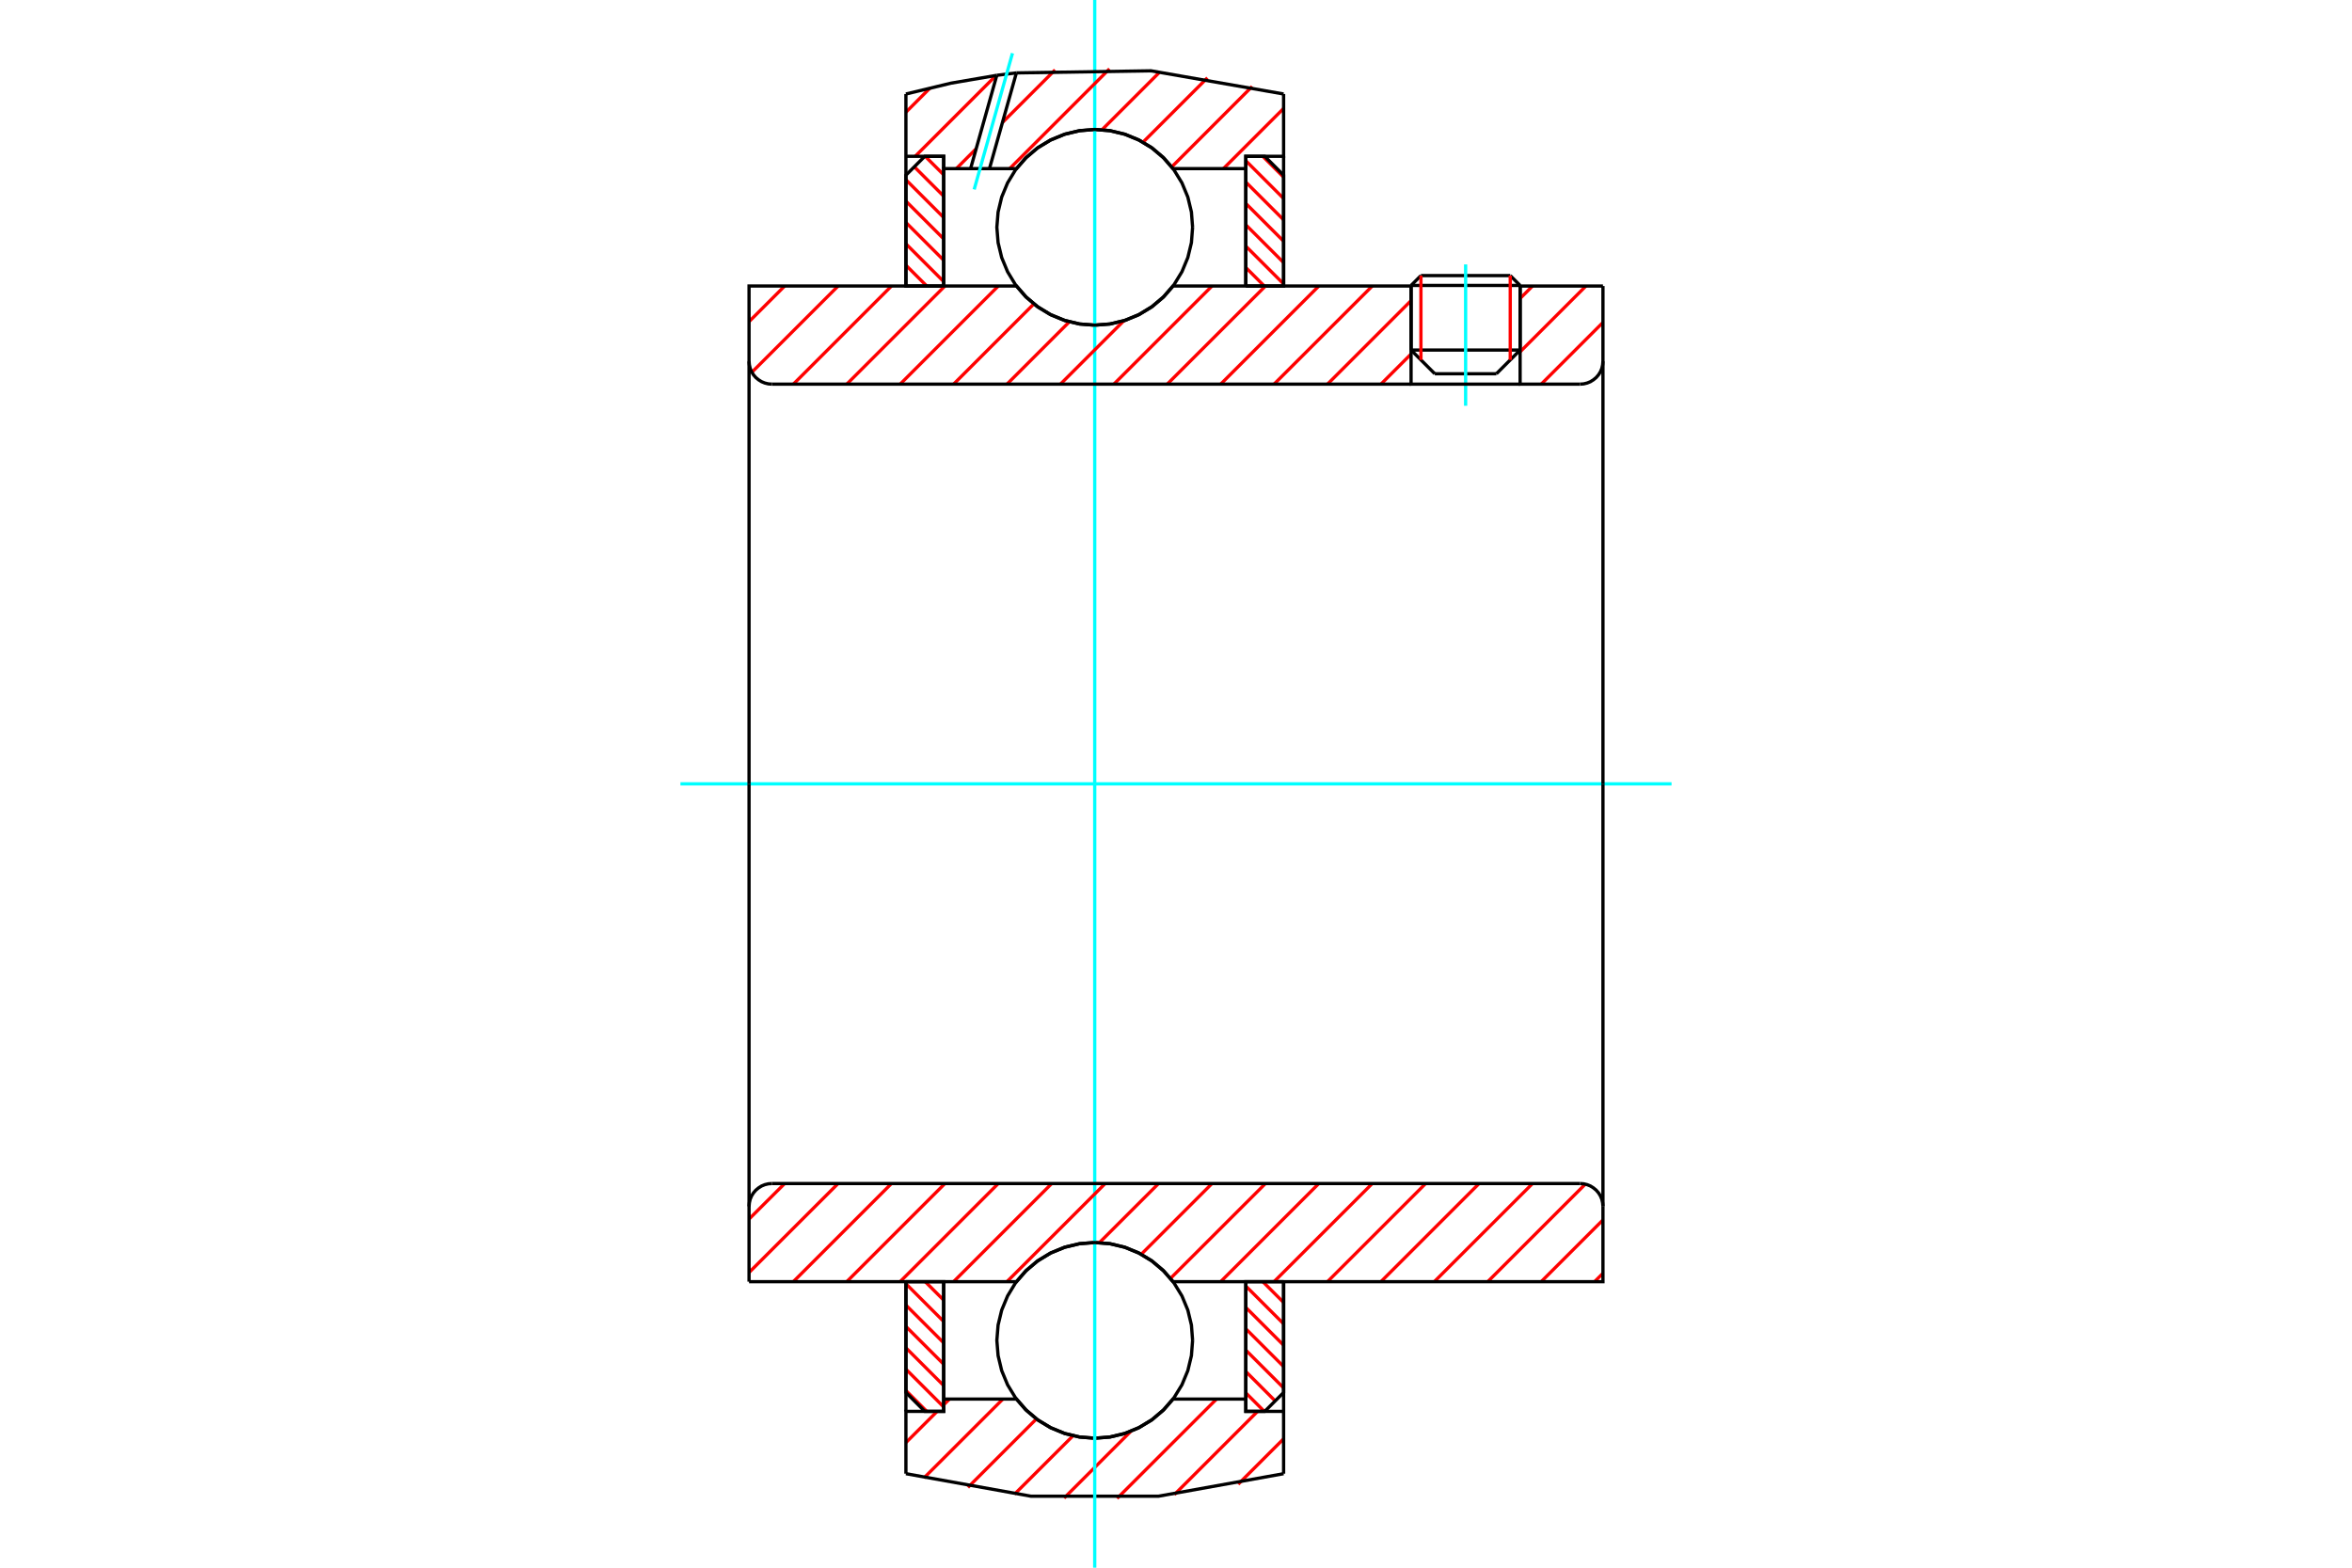 <?xml version="1.0" standalone="no"?>
<!DOCTYPE svg PUBLIC "-//W3C//DTD SVG 1.1//EN"
	"http://www.w3.org/Graphics/SVG/1.1/DTD/svg11.dtd">
<svg xmlns="http://www.w3.org/2000/svg" height="100%" width="100%" viewBox="0 0 36000 24000">
	<rect x="-1800" y="-1200" width="39600" height="26400" style="fill:#FFF"/>
	<g style="fill:none; fill-rule:evenodd" transform="matrix(1 0 0 1 0 0)">
		<g style="fill:none; stroke:#000; stroke-width:50; shape-rendering:geometricPrecision">
			<line x1="23267" y1="4370" x2="21598" y2="4370"/>
			<line x1="21749" y1="4219" x2="23116" y2="4219"/>
			<line x1="21598" y1="5359" x2="23267" y2="5359"/>
			<line x1="22904" y1="5722" x2="21961" y2="5722"/>
			<line x1="21749" y1="4219" x2="21598" y2="4370"/>
			<line x1="23267" y1="4370" x2="23116" y2="4219"/>
			<line x1="22904" y1="5722" x2="23267" y2="5359"/>
			<line x1="21598" y1="5359" x2="21961" y2="5722"/>
			<line x1="21598" y1="4370" x2="21598" y2="5359"/>
			<line x1="23267" y1="5359" x2="23267" y2="4370"/>
		</g>
		<g style="fill:none; stroke:#0FF; stroke-width:50; shape-rendering:geometricPrecision">
			<line x1="22433" y1="6212" x2="22433" y2="4048"/>
		</g>
		<g style="fill:none; stroke:#F00; stroke-width:50; shape-rendering:geometricPrecision">
			<line x1="23116" y1="4219" x2="23116" y2="5510"/>
			<line x1="21749" y1="5510" x2="21749" y2="4219"/>
			<line x1="13866" y1="21288" x2="14185" y2="21607"/>
			<line x1="13866" y1="20961" x2="14444" y2="21539"/>
			<line x1="13866" y1="20634" x2="14444" y2="21212"/>
			<line x1="13866" y1="20307" x2="14444" y2="20885"/>
			<line x1="13866" y1="19980" x2="14444" y2="20558"/>
			<line x1="13866" y1="19653" x2="14444" y2="20231"/>
			<line x1="14161" y1="19621" x2="14444" y2="19904"/>
		</g>
		<g style="fill:none; stroke:#000; stroke-width:50; shape-rendering:geometricPrecision">
			<polyline points="13866,19621 13866,21318 14155,21607 14444,21607 14444,19621 13866,19621"/>
		</g>
		<g style="fill:none; stroke:#0FF; stroke-width:50; shape-rendering:geometricPrecision">
			<line x1="10415" y1="12000" x2="25585" y2="12000"/>
		</g>
		<g style="fill:none; stroke:#F00; stroke-width:50; shape-rendering:geometricPrecision">
			<line x1="13866" y1="4060" x2="14185" y2="4379"/>
			<line x1="13866" y1="3733" x2="14444" y2="4311"/>
			<line x1="13866" y1="3406" x2="14444" y2="3984"/>
			<line x1="13866" y1="3079" x2="14444" y2="3657"/>
			<line x1="13866" y1="2752" x2="14444" y2="3330"/>
			<line x1="13994" y1="2553" x2="14444" y2="3003"/>
			<line x1="14161" y1="2393" x2="14444" y2="2676"/>
		</g>
		<g style="fill:none; stroke:#000; stroke-width:50; shape-rendering:geometricPrecision">
			<polyline points="14444,4379 14444,2393 14155,2393 13866,2682 13866,4379 14444,4379"/>
		</g>
		<g style="fill:none; stroke:#F00; stroke-width:50; shape-rendering:geometricPrecision">
			<line x1="19328" y1="19621" x2="19647" y2="19940"/>
			<line x1="19069" y1="19689" x2="19647" y2="20267"/>
			<line x1="19069" y1="20016" x2="19647" y2="20594"/>
			<line x1="19069" y1="20343" x2="19647" y2="20921"/>
			<line x1="19069" y1="20670" x2="19647" y2="21248"/>
			<line x1="19069" y1="20997" x2="19518" y2="21447"/>
			<line x1="19069" y1="21324" x2="19351" y2="21607"/>
		</g>
		<g style="fill:none; stroke:#000; stroke-width:50; shape-rendering:geometricPrecision">
			<polyline points="19647,19621 19647,21318 19358,21607 19069,21607 19069,19621 19647,19621"/>
		</g>
		<g style="fill:none; stroke:#F00; stroke-width:50; shape-rendering:geometricPrecision">
			<line x1="19328" y1="2393" x2="19647" y2="2712"/>
			<line x1="19069" y1="2461" x2="19647" y2="3039"/>
			<line x1="19069" y1="2788" x2="19647" y2="3366"/>
			<line x1="19069" y1="3115" x2="19647" y2="3693"/>
			<line x1="19069" y1="3442" x2="19647" y2="4020"/>
			<line x1="19069" y1="3769" x2="19647" y2="4347"/>
			<line x1="19069" y1="4096" x2="19351" y2="4379"/>
		</g>
		<g style="fill:none; stroke:#000; stroke-width:50; shape-rendering:geometricPrecision">
			<polyline points="19069,4379 19069,2393 19358,2393 19647,2682 19647,4379 19069,4379"/>
			<polyline points="18254,3480 18236,3246 18181,3017 18091,2800 17968,2600 17815,2421 17637,2268 17436,2146 17219,2056 16991,2001 16756,1982 16522,2001 16293,2056 16076,2146 15876,2268 15697,2421 15544,2600 15422,2800 15332,3017 15277,3246 15258,3480 15277,3715 15332,3943 15422,4160 15544,4361 15697,4539 15876,4692 16076,4815 16293,4905 16522,4960 16756,4978 16991,4960 17219,4905 17436,4815 17637,4692 17815,4539 17968,4361 18091,4160 18181,3943 18236,3715 18254,3480"/>
			<polyline points="18254,20520 18236,20285 18181,20057 18091,19840 17968,19639 17815,19461 17637,19308 17436,19185 17219,19095 16991,19040 16756,19022 16522,19040 16293,19095 16076,19185 15876,19308 15697,19461 15544,19639 15422,19840 15332,20057 15277,20285 15258,20520 15277,20754 15332,20983 15422,21200 15544,21400 15697,21579 15876,21732 16076,21854 16293,21944 16522,21999 16756,22018 16991,21999 17219,21944 17436,21854 17637,21732 17815,21579 17968,21400 18091,21200 18181,20983 18236,20754 18254,20520"/>
		</g>
		<g style="fill:none; stroke:#F00; stroke-width:50; shape-rendering:geometricPrecision">
			<line x1="19647" y1="22027" x2="18952" y2="22722"/>
			<line x1="19249" y1="21607" x2="17975" y2="22881"/>
			<line x1="18620" y1="21419" x2="17098" y2="22940"/>
			<line x1="17310" y1="21911" x2="16287" y2="22934"/>
			<line x1="16424" y1="21980" x2="15528" y2="22875"/>
			<line x1="15864" y1="21722" x2="14815" y2="22771"/>
			<line x1="15350" y1="21419" x2="14141" y2="22627"/>
			<line x1="14532" y1="21419" x2="14444" y2="21507"/>
			<line x1="14344" y1="21607" x2="13866" y2="22085"/>
		</g>
		<g style="fill:none; stroke:#000; stroke-width:50; shape-rendering:geometricPrecision">
			<polyline points="19647,19621 19647,21607 19647,22561"/>
			<polyline points="13866,22561 15782,22906 17730,22906 19647,22561"/>
			<polyline points="13866,22561 13866,21607 14444,21607 14444,21419 14444,19621"/>
			<polyline points="14444,21419 15558,21419 15711,21592 15888,21741 16086,21860 16301,21947 16526,22000 16756,22018 16987,22000 17212,21947 17426,21860 17624,21741 17802,21592 17955,21419 19069,21419 19069,19621"/>
			<polyline points="19069,21419 19069,21607 19647,21607"/>
			<line x1="13866" y1="21607" x2="13866" y2="19621"/>
		</g>
		<g style="fill:none; stroke:#0FF; stroke-width:50; shape-rendering:geometricPrecision">
			<line x1="16756" y1="24000" x2="16756" y2="0"/>
		</g>
		<g style="fill:none; stroke:#F00; stroke-width:50; shape-rendering:geometricPrecision">
			<line x1="19647" y1="1660" x2="18726" y2="2581"/>
			<line x1="19166" y1="1323" x2="17934" y2="2556"/>
			<line x1="18481" y1="1191" x2="17494" y2="2178"/>
			<line x1="17755" y1="1099" x2="16867" y2="1987"/>
			<line x1="16982" y1="1054" x2="15455" y2="2581"/>
			<line x1="16149" y1="1070" x2="15344" y2="1875"/>
			<line x1="14941" y1="2277" x2="14638" y2="2581"/>
			<line x1="15246" y1="1155" x2="14008" y2="2393"/>
			<line x1="14233" y1="1350" x2="13866" y2="1718"/>
		</g>
		<g style="fill:none; stroke:#000; stroke-width:50; shape-rendering:geometricPrecision">
			<polyline points="13866,4379 13866,2393 13866,1439"/>
			<polyline points="15257,1153 14557,1273 13866,1439"/>
			<polyline points="15557,1116 15407,1134 15257,1153"/>
			<polyline points="19647,1439 17617,1084 15557,1116"/>
			<polyline points="19647,1439 19647,2393 19069,2393 19069,2581 19069,4379"/>
			<polyline points="19069,2581 17955,2581 17802,2408 17624,2259 17426,2140 17212,2053 16987,2000 16756,1982 16526,2000 16301,2053 16086,2140 15888,2259 15711,2408 15558,2581 15145,2581 14856,2581 14444,2581 14444,4379"/>
			<polyline points="14444,2581 14444,2393 13866,2393"/>
			<line x1="19647" y1="2393" x2="19647" y2="4379"/>
		</g>
		<g style="fill:none; stroke:#0FF; stroke-width:50; shape-rendering:geometricPrecision">
			<line x1="14911" y1="2900" x2="15497" y2="815"/>
		</g>
		<g style="fill:none; stroke:#000; stroke-width:50; shape-rendering:geometricPrecision">
			<line x1="14856" y1="2581" x2="15257" y2="1153"/>
			<line x1="15145" y1="2581" x2="15557" y2="1116"/>
		</g>
		<g style="fill:none; stroke:#F00; stroke-width:50; shape-rendering:geometricPrecision">
			<line x1="24535" y1="19493" x2="24407" y2="19621"/>
			<line x1="24535" y1="18676" x2="23590" y2="19621"/>
			<line x1="24265" y1="18128" x2="22772" y2="19621"/>
			<line x1="23457" y1="18119" x2="21954" y2="19621"/>
			<line x1="22639" y1="18119" x2="21137" y2="19621"/>
			<line x1="21821" y1="18119" x2="20319" y2="19621"/>
			<line x1="21004" y1="18119" x2="19501" y2="19621"/>
			<line x1="20186" y1="18119" x2="18684" y2="19621"/>
			<line x1="19369" y1="18119" x2="17915" y2="19572"/>
			<line x1="18551" y1="18119" x2="17468" y2="19202"/>
			<line x1="17733" y1="18119" x2="16828" y2="19024"/>
			<line x1="16916" y1="18119" x2="15413" y2="19621"/>
			<line x1="16098" y1="18119" x2="14596" y2="19621"/>
			<line x1="15280" y1="18119" x2="13778" y2="19621"/>
			<line x1="14463" y1="18119" x2="12961" y2="19621"/>
			<line x1="13645" y1="18119" x2="12143" y2="19621"/>
			<line x1="12828" y1="18119" x2="11465" y2="19481"/>
			<line x1="12010" y1="18119" x2="11465" y2="18663"/>
		</g>
		<g style="fill:none; stroke:#000; stroke-width:50; shape-rendering:geometricPrecision">
			<line x1="11465" y1="12000" x2="11465" y2="19621"/>
			<polyline points="11815,18119 11761,18123 11707,18136 11656,18157 11610,18186 11568,18221 11532,18263 11503,18310 11482,18361 11470,18414 11465,18469"/>
			<line x1="11815" y1="18119" x2="24185" y2="18119"/>
			<polyline points="24535,18469 24530,18414 24518,18361 24497,18310 24468,18263 24432,18221 24390,18186 24344,18157 24293,18136 24239,18123 24185,18119"/>
			<polyline points="24535,18469 24535,19621 23957,19621 17955,19621 17802,19447 17624,19299 17426,19180 17212,19093 16987,19040 16756,19022 16526,19040 16301,19093 16086,19180 15888,19299 15711,19447 15558,19621 12043,19621 11465,19621"/>
			<line x1="24535" y1="12000" x2="24535" y2="18469"/>
		</g>
		<g style="fill:none; stroke:#F00; stroke-width:50; shape-rendering:geometricPrecision">
			<line x1="24535" y1="4936" x2="23590" y2="5881"/>
			<line x1="24274" y1="4379" x2="23267" y2="5386"/>
			<line x1="23457" y1="4379" x2="23267" y2="4569"/>
			<line x1="21598" y1="5420" x2="21137" y2="5881"/>
			<line x1="21598" y1="4602" x2="20319" y2="5881"/>
			<line x1="21004" y1="4379" x2="19501" y2="5881"/>
			<line x1="20186" y1="4379" x2="18684" y2="5881"/>
			<line x1="19369" y1="4379" x2="17866" y2="5881"/>
			<line x1="18551" y1="4379" x2="17049" y2="5881"/>
			<line x1="17203" y1="4909" x2="16231" y2="5881"/>
			<line x1="16368" y1="4926" x2="15413" y2="5881"/>
			<line x1="15824" y1="4653" x2="14596" y2="5881"/>
			<line x1="15280" y1="4379" x2="13778" y2="5881"/>
			<line x1="14463" y1="4379" x2="12961" y2="5881"/>
			<line x1="13645" y1="4379" x2="12143" y2="5881"/>
			<line x1="12828" y1="4379" x2="11508" y2="5699"/>
			<line x1="12010" y1="4379" x2="11465" y2="4924"/>
		</g>
		<g style="fill:none; stroke:#000; stroke-width:50; shape-rendering:geometricPrecision">
			<line x1="24535" y1="12000" x2="24535" y2="4379"/>
			<polyline points="24185,5881 24239,5877 24293,5864 24344,5843 24390,5814 24432,5779 24468,5737 24497,5690 24518,5639 24530,5586 24535,5531"/>
			<polyline points="24185,5881 23267,5881 23267,4379"/>
			<polyline points="23267,5881 21598,5881 21598,4379"/>
			<line x1="21598" y1="5881" x2="11815" y2="5881"/>
			<polyline points="11465,5531 11470,5586 11482,5639 11503,5690 11532,5737 11568,5779 11610,5814 11656,5843 11707,5864 11761,5877 11815,5881"/>
			<polyline points="11465,5531 11465,4379 12043,4379 15558,4379 15711,4553 15888,4701 16086,4820 16301,4907 16526,4960 16756,4978 16987,4960 17212,4907 17426,4820 17624,4701 17802,4553 17955,4379 21598,4379"/>
			<line x1="23267" y1="4379" x2="24535" y2="4379"/>
			<line x1="11465" y1="12000" x2="11465" y2="5531"/>
		</g>
	</g>
</svg>
